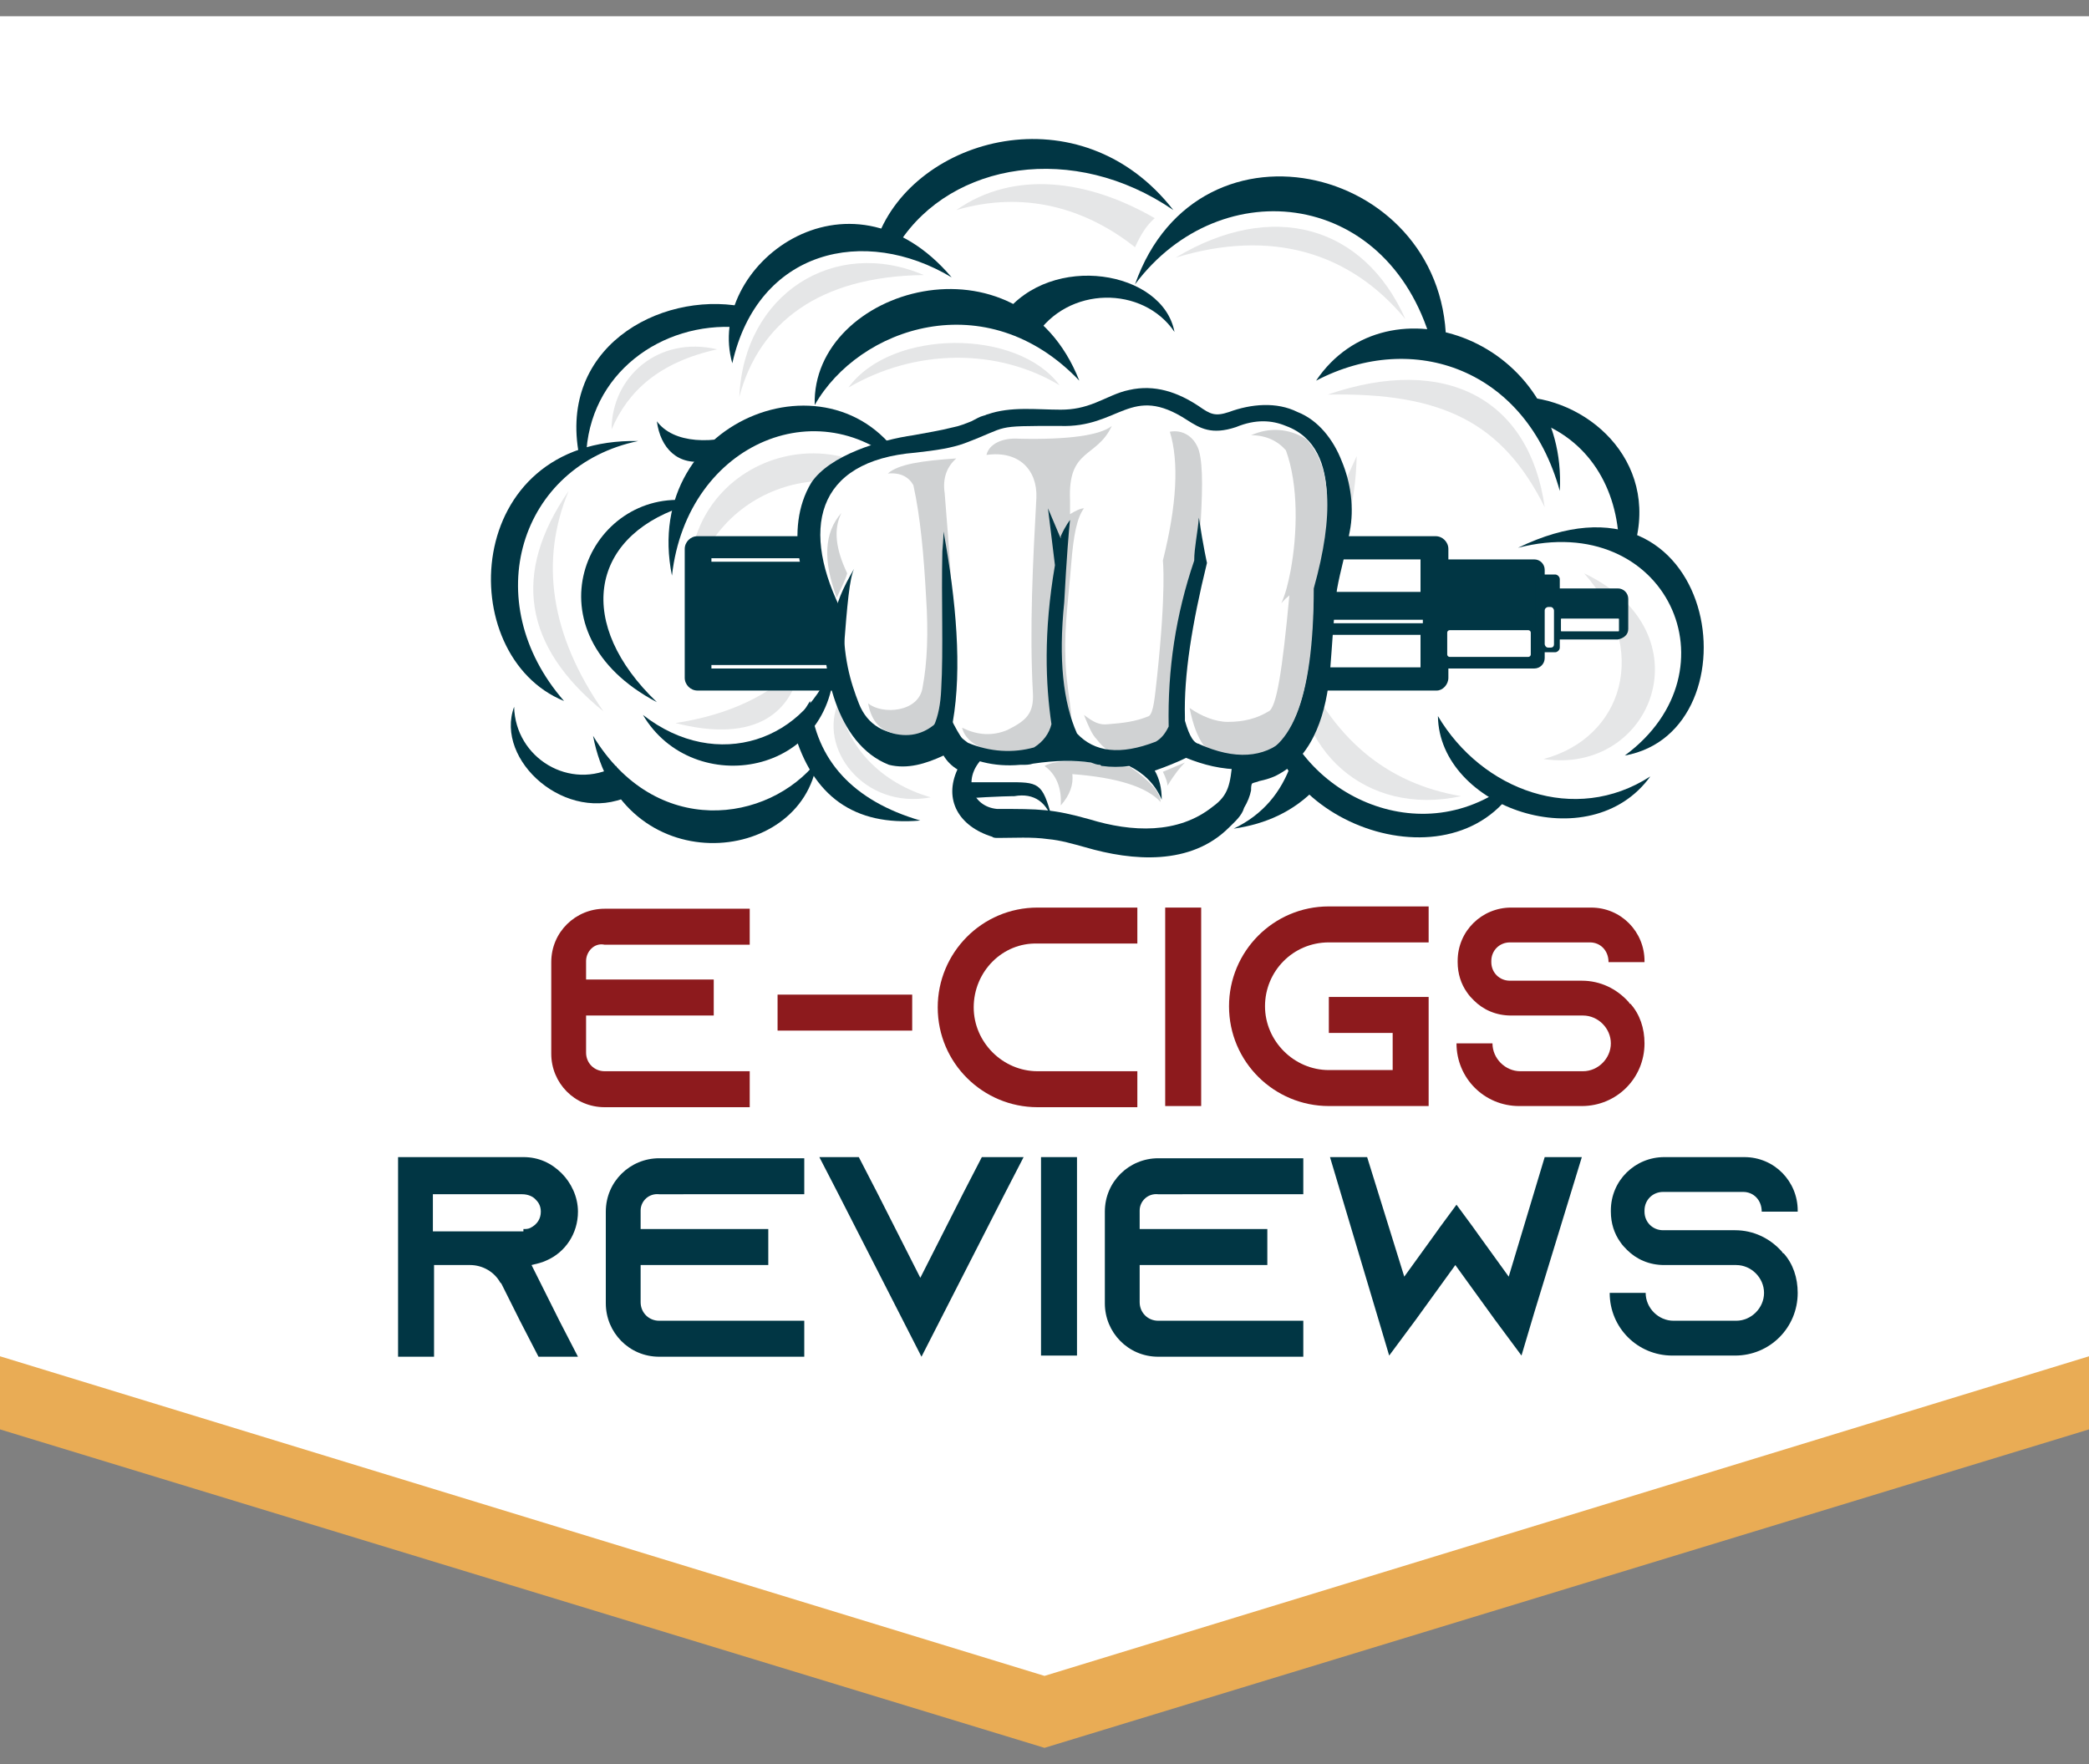 <?xml version="1.0" encoding="utf-8"?>
<!-- Generator: Adobe Illustrator 24.1.0, SVG Export Plug-In . SVG Version: 6.00 Build 0)  -->
<svg version="1.1" id="Layer_1" xmlns="http://www.w3.org/2000/svg" xmlns:xlink="http://www.w3.org/1999/xlink" x="0px" y="0px"
	 width="180px" height="152px" viewBox="0 0 180 152" style="enable-background:new 0 0 180 152;" xml:space="preserve">
<rect x="0" y="0" width="180" height="152" fill="#808080" stroke="none"/>
<style type="text/css">
	.st0{fill:#E9AC55;}
	.st1{fill:#FFFFFF;}
	.st2{fill:#8D1A1D;}
	.st3{fill:#013644;}
	.st4{fill-rule:evenodd;clip-rule:evenodd;fill:#E5E6E7;}
	.st5{fill-rule:evenodd;clip-rule:evenodd;fill:#013644;}
	.st6{fill-rule:evenodd;clip-rule:evenodd;fill:#FFFFFF;}
	.st7{fill-rule:evenodd;clip-rule:evenodd;fill:#D0D2D3;}
</style>
<g>
	<polygon class="st0" points="180.2,123.1 90,150.6 -0.2,123.1 -0.2,7.6 180.2,7.6 	"/>
	<polygon class="st1" points="180.2,116.8 90,144.4 -0.2,116.8 -0.2,1.4 180.2,1.4 	"/>
</g>
<g>
	<path class="st2" d="M50.5,82.8v1.6h11v3.1h-11v3.2c0,0.9,0.7,1.6,1.6,1.6h12.5v3.1H52.1c-2.6,0-4.6-2.1-4.6-4.6v-7.9
		c0-2.6,2.1-4.6,4.6-4.6h12.5v3.1H52.1C51.2,81.2,50.5,82,50.5,82.8z"/>
	<path class="st2" d="M67,88.8v-3.1h11.6v3.1H67z"/>
	<path class="st2" d="M83.9,86.8c0,3,2.5,5.5,5.5,5.5H98v3.1h-8.6c-4.7,0-8.6-3.8-8.6-8.6c0-4.7,3.8-8.6,8.6-8.6H98v3.1h-8.6
		C86.4,81.2,83.9,83.7,83.9,86.8z"/>
	<path class="st2" d="M100.4,95.3V78.2h3.1v17.1H100.4z"/>
	<path class="st2" d="M109,86.7c0,3,2.5,5.5,5.5,5.5h5.5V89h-5.5v-3.1h8.6v9.4h-8.6c-4.7,0-8.6-3.8-8.6-8.6c0-4.7,3.8-8.6,8.6-8.6
		h8.6v3.1h-8.6C111.4,81.2,109,83.7,109,86.7z"/>
	<path class="st2" d="M138.6,82.9L138.6,82.9c0-1-0.7-1.7-1.6-1.7h-6.9c-0.9,0-1.6,0.7-1.6,1.6v0.1c0,0.9,0.7,1.6,1.6,1.6h6.2
		c1.6,0,3,0.7,4,1.8c0.1,0.1,0.1,0.2,0.2,0.2c0.8,0.9,1.2,2.1,1.2,3.4c0,3-2.4,5.4-5.4,5.4h-5.4c-3,0-5.4-2.4-5.4-5.4h3.1
		c0,1.3,1.1,2.4,2.4,2.4h5.4c1.3,0,2.4-1.1,2.4-2.4s-1.1-2.4-2.4-2.4h-6.2c-1.3,0-2.4-0.5-3.2-1.3c-0.2-0.2-0.4-0.4-0.6-0.7
		c-0.5-0.7-0.8-1.6-0.8-2.6v-0.1c0-2.6,2.1-4.6,4.6-4.6h6.9c2.6,0,4.6,2.1,4.6,4.6v0.1H138.6z"/>
	<path class="st3" d="M48.2,113.8l1.6,3.1h-3.4l-1.6-3.1l-1.6-3.2l-0.1-0.1c-0.5-0.9-1.5-1.5-2.6-1.5h-3.1v7.9h-3.1V99.7h10.8
		c1.3,0,2.4,0.5,3.3,1.4c0.8,0.8,1.4,2,1.4,3.3c0,1.9-1.1,3.5-2.7,4.2c-0.4,0.2-0.9,0.3-1.3,0.4c0,0,0,0,0,0L48.2,113.8z
		 M45.1,105.9c0.2,0,0.4,0,0.6-0.1c0.6-0.3,0.9-0.8,0.9-1.4c0-0.6-0.3-0.9-0.5-1.1c-0.2-0.2-0.6-0.4-1.1-0.4h-7.7v3.2H45.1z"/>
	<path class="st3" d="M55.2,104.3v1.6h11v3.1h-11v3.2c0,0.9,0.7,1.6,1.6,1.6h12.5v3.1H56.8c-2.6,0-4.6-2.1-4.6-4.6v-7.9
		c0-2.6,2.1-4.6,4.6-4.6h12.5v3.1H56.8C55.9,102.8,55.2,103.5,55.2,104.3z"/>
	<path class="st3" d="M88.2,99.7l-1.6,3.1l-7.2,14.1l-7.2-14.1l-1.6-3.1h3.4l1.6,3.1l3.7,7.3l3.7-7.3l1.6-3.1H88.2z"/>
	<path class="st3" d="M89.7,116.8V99.7h3.1v17.1H89.7z"/>
	<path class="st3" d="M98.2,104.3v1.6h11v3.1h-11v3.2c0,0.9,0.7,1.6,1.6,1.6h12.5v3.1H99.8c-2.6,0-4.6-2.1-4.6-4.6v-7.9
		c0-2.6,2.1-4.6,4.6-4.6h12.5v3.1H99.8C98.9,102.8,98.2,103.5,98.2,104.3z"/>
	<path class="st3" d="M132.2,113.1L132.2,113.1l-1.1,3.7l0,0l0,0l-2.3-3.1l0,0l-3.4-4.7l-3.4,4.7l-2.3,3.1l0,0l0,0l-1.1-3.7l-4-13.4
		h3.2L121,110l0,0l0,0l2.6-3.6l0.5-0.7l1.4-1.9l1.4,1.9l0.5,0.7l2.6,3.6l3.1-10.3h3.2L132.2,113.1z"/>
	<path class="st3" d="M151.8,104.4L151.8,104.4c0-1-0.7-1.7-1.6-1.7h-6.9c-0.9,0-1.6,0.7-1.6,1.6v0.1c0,0.9,0.7,1.6,1.6,1.6h6.2
		c1.6,0,3,0.7,4,1.8c0.1,0.1,0.1,0.2,0.2,0.2c0.8,0.9,1.2,2.1,1.2,3.4c0,3-2.4,5.4-5.4,5.4h-5.4c-3,0-5.4-2.4-5.4-5.4h3.1
		c0,1.3,1.1,2.4,2.4,2.4h5.4c1.3,0,2.4-1.1,2.4-2.4s-1.1-2.4-2.4-2.4h-6.2c-1.3,0-2.4-0.5-3.2-1.3c-0.2-0.2-0.4-0.4-0.6-0.7
		c-0.5-0.7-0.8-1.6-0.8-2.6v-0.1c0-2.6,2.1-4.6,4.6-4.6h6.9c2.6,0,4.6,2.1,4.6,4.6v0.1H151.8z"/>
</g>
<g>
	<path class="st4" d="M97.8,21.3c-4.3-3.4-9.6-4.9-15.4-3.2c5-3.5,11.4-2.6,17.1,0.7C98.8,19.4,98.3,20.2,97.8,21.3"/>
	<path class="st4" d="M59.5,51.1c1.9-9.3,12.8-13,20.6-6.1C73,34,58.2,39.6,59.5,51.1"/>
	<path class="st4" d="M114.4,34c10-0.2,15.1,2.5,18.7,9.7C131.8,34.4,124.6,30.5,114.4,34"/>
	<path class="st4" d="M73.1,33.4c5.8-3.4,12.9-3.4,18.2-0.2C87.7,28.3,76.8,28.3,73.1,33.4"/>
	<path class="st4" d="M101.3,22.2c8.2-2.5,15-0.5,19.8,5.3C117.5,19.4,109.6,17.2,101.3,22.2"/>
	<path class="st4" d="M79.6,23.7c-9,0.1-14.2,4.1-15.9,10.5C64.1,25.3,71.9,20.4,79.6,23.7"/>
	<path class="st4" d="M52.7,37c1.4-3.3,4.1-5.8,9.1-6.9C56.7,28.9,52.7,32.5,52.7,37"/>
	<path class="st4" d="M58.2,62.3c4.6-0.7,8.2-2.4,10.8-5.1C68.2,62,64.4,63.9,58.2,62.3"/>
	<path class="st4" d="M136.5,49.4c5.8,6.6,3.3,14.2-3.5,16C142.4,66.8,147.2,54.5,136.5,49.4"/>
	<path class="st4" d="M117.6,51.8c5,3.4,9.6,3.3,13.6-0.5C129,57.2,118.6,57.9,117.6,51.8"/>
	<path class="st4" d="M49,42.3c-2.5,6-1.6,12.4,3,19C45.1,55.7,44.1,49.4,49,42.3"/>
	<path class="st4" d="M80.2,68.7c-4.2-1.2-7.3-4.3-7.9-8.3C70.4,64.4,74.4,69.8,80.2,68.7"/>
	<path class="st4" d="M111.8,56.7c3,6.9,7.6,10.8,14.1,11.9C117.6,70.4,111.4,64.5,111.8,56.7"/>
	<path class="st4" d="M116.9,39.3c-3.3,7.5-7,12.1-10.8,13.9C113.1,52.4,116.7,47.7,116.9,39.3"/>
	<path class="st4" d="M68.9,46.8c2.5,6.2,5.4,8.4,10.6,9C75,58.6,69.3,55.7,68.9,46.8"/>
	<path class="st5" d="M140.6,47.8c2.7-7.6-3.4-13.3-9.4-13.6c0.4,0.6,0.7,1.2,0.9,2c4.8,1.6,7.3,5.9,7.4,10.8
		C140,47.3,140.3,47.5,140.6,47.8"/>
	<path class="st5" d="M57.9,49.6c1.3-11.6,13.2-16.4,20.5-8.7C72.9,29.4,55.1,35.8,57.9,49.6"/>
	<path class="st5" d="M50.5,39.4c0.2-7.2,6.5-11.7,13.1-11.2c0-0.6,0.1-1.2,0.3-1.8c-7.1-1.3-16.1,3.6-13.9,13.3
		C50.1,39.5,50.3,39.5,50.5,39.4"/>
	<path class="st5" d="M97.8,24.5c7.4-9.9,22.2-8.2,25.7,5.6c0.4,0,0.7,0,1.1,0C125,14.4,103.3,8.9,97.8,24.5"/>
	<path class="st5" d="M113.4,32.8c8.4-4.4,18.1-1,21,9.5C135.1,29.4,119.6,23.6,113.4,32.8"/>
	<path class="st5" d="M77.5,20.9c4.5-6.9,15-8.7,23.6-2.8c-8-10.3-22.3-6.3-25.5,2.4C76.2,20.5,76.9,20.7,77.5,20.9"/>
	<path class="st5" d="M82,23.9c-8.9-10.5-21.3-0.9-18.9,7.4C65.3,21.5,74.5,19.4,82,23.9"/>
	<path class="st5" d="M93,32.8c-8-8.4-19-4.6-22.8,2.1C69.9,24.8,87.8,19.6,93,32.8"/>
	<path class="st5" d="M89.2,29c2.8-4.4,9.3-4.4,12-0.4c-1-5.3-10.6-6.9-14.7-1.5C88.8,28.5,89.2,29,89.2,29"/>
	<path class="st5" d="M115.6,48.9c-1.2,2.9-3.5,4.4-6.9,4.5C112.4,55.4,116,53.9,115.6,48.9"/>
	<path class="st5" d="M130.8,47.2c12.8-3.3,19.1,10.6,9.2,17.9C151.7,63,148.1,38.8,130.8,47.2"/>
	<path class="st5" d="M64.8,37.1c-1.3,1.3-3.2,2.6-3.9,2.6c-2.5,0.5-4-1.1-4.3-3.4C58,38.2,61.4,38.4,64.8,37.1"/>
	<path class="st5" d="M58.7,43.7c-7.9,2.7-9.1,10.1-2.1,16.8c-11.4-6-6.1-18.1,2.5-17.4C58.9,43.3,58.8,43.5,58.7,43.7"/>
	<path class="st5" d="M55.4,61.6c6.4,5,14.2,2.2,16.5-4.8C72,66.9,59.7,68.9,55.4,61.6"/>
	<path class="st5" d="M69.5,54.1c1.6,2.7,4,4,7.1,3.9C73.7,60.1,70.1,58.9,69.5,54.1"/>
	<path class="st5" d="M51.1,63.4c5.4,8.9,15.1,7.5,19.3,2.2C69.1,74.7,53.5,76,51.1,63.4"/>
	<path class="st5" d="M109.7,58.5c0.7,8.8,11.4,15.1,19.7,9.5c0.2,0.2,0.5,0.3,0.7,0.5C123.6,77,106.6,69.4,109.7,58.5"/>
	<path class="st5" d="M123.9,61.7c3.8,6.4,11.8,9.4,18.3,5.2C137,74.1,124,69.6,123.9,61.7"/>
	<path class="st5" d="M55,38c-10.2,2.1-13.9,13.8-6.4,22.4C39,56.5,39.8,37.7,55,38"/>
	<path class="st5" d="M53.1,66c-4,2.2-8.7-0.7-8.8-5.1c-1.7,4.6,4.5,10.2,9.9,7.7C53.2,66.5,53.1,66,53.1,66"/>
	<path class="st5" d="M68.4,63c0.4-1,0.9-1.8,1.4-2.6c0.5,5.1,3.7,8.6,9.5,10.3C73.6,71.2,70,68.6,68.4,63"/>
	<path class="st5" d="M113.4,67.9c-1.9,2-4.3,3.1-7.1,3.5c2.5-1.2,4.1-3.1,5-5.7C111.9,66.5,112.6,67.2,113.4,67.9"/>
	<path class="st5" d="M124.8,58.4V47.3c0-0.6-0.5-1.1-1.1-1.1H60.1c-0.6,0-1.1,0.5-1.1,1.1v11.1c0,0.6,0.5,1.1,1.1,1.1h63.7
		C124.3,59.5,124.8,59,124.8,58.4"/>
	<path class="st5" d="M133.1,56.7v-7.6c0-0.5-0.4-0.9-0.9-0.9h-10.1c-0.5,0-0.9,0.4-0.9,0.9v7.6c0,0.5,0.4,0.9,0.9,0.9h10.1
		C132.7,57.6,133.1,57.2,133.1,56.7"/>
	<path class="st5" d="M134.4,55.8v-5.9c0-0.2-0.2-0.4-0.4-0.4h-1.3c-0.2,0-0.4,0.2-0.4,0.4v5.9c0,0.2,0.2,0.4,0.4,0.4h1.3
		C134.2,56.2,134.4,56,134.4,55.8"/>
	<path class="st5" d="M140.3,54.2v-2.6c0-0.5-0.4-0.9-0.9-0.9h-5c-0.5,0-0.9,0.4-0.9,0.9v2.6c0,0.5,0.4,0.9,0.9,0.9h5
		C139.9,55,140.3,54.7,140.3,54.2"/>
	<rect x="105.9" y="48.2" class="st6" width="16.5" height="9.3"/>
	<path class="st5" d="M107.9,55.4v-5c0-0.5-0.4-0.9-0.9-0.9h-3.9c-0.5,0-0.9,0.4-0.9,0.9v5c0,0.5,0.4,0.9,0.9,0.9h3.9
		C107.5,56.2,107.9,55.8,107.9,55.4"/>
	<rect x="106.4" y="51" class="st5" width="17" height="3.7"/>
	<path class="st6" d="M99,53c0-1.3-1.1-2.4-2.4-2.4c-1.3,0-2.4,1.1-2.4,2.4c0,1.3,1.1,2.4,2.4,2.4C97.9,55.4,99,54.3,99,53"/>
	<path class="st6" d="M131.9,56.4v-1.9c0-0.1-0.1-0.2-0.2-0.2h-6.8c-0.1,0-0.2,0.1-0.2,0.2v1.9c0,0.1,0.1,0.2,0.2,0.2h6.8
		C131.8,56.6,131.9,56.5,131.9,56.4"/>
	<path class="st6" d="M133.9,55.5v-2.9c0-0.1-0.1-0.3-0.3-0.3h-0.2c-0.1,0-0.3,0.1-0.3,0.3v2.9c0,0.1,0.1,0.3,0.3,0.3h0.2
		C133.8,55.8,133.9,55.7,133.9,55.5"/>
	<path class="st6" d="M139.5,54.3v-0.9c0-0.1,0-0.1-0.1-0.1h-4.8c-0.1,0-0.1,0-0.1,0.1v0.9c0,0.1,0,0.1,0.1,0.1h4.8
		C139.5,54.4,139.5,54.4,139.5,54.3"/>
	<rect x="107.9" y="53.4" class="st6" width="14.7" height="0.3"/>
	<path class="st6" d="M106.9,55.3V53c0-0.1-0.1-0.3-0.3-0.3h-0.2c-0.1,0-0.3,0.1-0.3,0.3v2.3c0,0.1,0.1,0.3,0.3,0.3h0.2
		C106.8,55.6,106.9,55.5,106.9,55.3"/>
	<rect x="61.3" y="57.3" class="st6" width="41.7" height="0.3"/>
	<rect x="61.3" y="48.1" class="st6" width="41.7" height="0.3"/>
	<path class="st5" d="M71,53.5c-1-1.5-1.8-3.5-2.1-5.2c-0.4-2.3-0.2-4.7,1-6.7c0,0,0,0,0,0c1.6-2.4,6-3.7,8.8-4.1
		c1.1-0.2,2.3-0.4,3.5-0.7c0.5-0.1,1-0.3,1.5-0.5c0.4-0.2,0.7-0.4,1.1-0.5c0.1,0,0.2-0.1,0.3-0.1c2-0.7,4.2-0.4,6.3-0.4
		c1.1,0,2-0.2,3-0.6c1-0.4,1.9-0.9,2.9-1.1c2.2-0.5,4.2,0.2,6,1.4c1,0.7,1.4,0.9,2.6,0.5c1.9-0.7,4.1-0.9,5.9,0
		c1.8,0.7,3.1,2.4,3.8,4.2c0.8,1.9,1.1,4.1,0.7,6.1c-0.3,1.7-0.8,3.3-1.1,5c-0.3,2.4-0.4,4.7-0.6,7.1c-0.3,3.3-1.3,7.1-4.4,8.8
		c-0.5,0.3-1.2,0.5-1.7,0.6c-0.2,0.1-0.4,0.1-0.6,0.2c-0.1,0.1-0.1,0.4-0.1,0.6c-0.1,0.5-0.3,1-0.6,1.5c-0.2,0.7-0.8,1.2-1.3,1.7
		c-3.3,3.3-8.3,2.9-12.4,1.7c-1.1-0.3-2.1-0.6-3.2-0.7c-1.4-0.2-2.9-0.1-4.3-0.1c-0.2,0-0.4,0-0.5-0.1c-2.9-0.9-4.2-3.2-3-5.8
		c-0.5-0.3-0.9-0.7-1.2-1.2c-1.5,0.7-3.1,1.2-4.7,0.8c0,0,0,0,0,0C72,64.1,70.8,57.5,71,53.5"/>
	<path class="st6" d="M102.3,36.2c1.1,0.7,2.1,1.3,4.2,0.6c1.7-0.7,3.1-0.6,4.3-0.1c5.2,1.9,3.4,9.7,2.4,13.3
		c-0.1,8.1-1,13-4.1,14.7c-2.6,0.9-2.9,0.9-2.9,0.9c-0.2,1.9-0.3,2.9-1.7,3.9c-3,2.4-7,2.2-10.6,1.1c-3.2-0.9-4.3-0.9-8-0.9
		c-2.1-0.2-3-2.5-1.3-4.3c-1.7-1-2.9-4-3.2-4.6c-0.8,2.8-5.9,3.7-7.4-0.2c-0.7-1.8-1.4-4-1.3-7.6c-3.8-7.3-2.5-13.3,6.2-14
		c1.8-0.2,3.1-0.4,4.2-0.8c4-1.5,2.3-1.5,8.2-1.5C96.5,36.9,97.4,33,102.3,36.2"/>
	<path class="st7" d="M107.6,65.4c-0.4,0-0.8-0.1-1.3-0.2c-1.2,0-2.1-0.4-2.6-1c-0.5-0.7-0.9-1.7-1.2-3.2c1,0.7,2.2,1.2,3.3,1.2
		c1.4,0,2.5-0.3,3.5-0.9c0.7-0.3,1.2-3.6,1.8-10c-0.5,0.4-0.7,0.7-0.7,0.7c0.4-0.9,0.6-1.8,0.8-2.8c0.6-3.2,0.7-7.4-0.4-10.4
		c-0.7-0.8-1.7-1.3-3-1.3c1.6-0.7,3.2-0.6,4.7,0.3c2.2,2.2,2.5,6.5,0.7,12.9c0,9.6-2,14.5-5.9,14.6
		C107.5,65.2,107.6,65.3,107.6,65.4"/>
	<path class="st7" d="M103.2,49.4c-0.9,3.9-1.5,8.6-1.8,14c-1.2,1-3,1.5-5.3,1.4c-0.5,0-1-0.3-1.6-1.1c-0.4-0.4-0.7-1.1-1.1-2.1
		c0.8,0.6,1.3,0.9,2.1,0.8c1.2-0.1,2.3-0.2,3.5-0.7c0.4-0.3,0.5-1.6,0.7-3.4c0.8-7.5,0.5-10,0.5-10c1.2-4.8,1.4-8.5,0.6-11.1
		c1.1-0.2,2.1,0.4,2.5,1.6c0.4,1.4,0.3,3.9,0.1,7.2C103.3,48.2,103.2,49.4,103.2,49.4"/>
	<path class="st7" d="M82.1,59.2c0.1-1.4,0.1-3.1,0-5.2c0-2.6-0.3-6.5-0.7-11.5c-0.2-1.3,0.2-2.3,1-3c-3,0.2-5,0.5-5.9,1.3
		c1.1-0.1,1.8,0.3,2.2,1c0.6,2.7,0.9,6,1.1,9.7c0.2,3,0.1,5.6-0.3,7.7c-0.3,2.2-3.5,2.4-4.7,1.4c0.3,1.6,1.1,2.5,2.7,2.7
		c1.5,0.2,2.8-0.4,3.8-1.7C81.5,61.3,82,60.7,82.1,59.2"/>
	<path class="st7" d="M82.9,62.7c0.4,1.7,2.9,2.3,4.5,2.4c1.5,0.1,2.8-0.3,3.8-1.4c1.2-1.2,1.2-1.5,1-3c-0.2-1.5-0.4-2.9-0.4-4.2
		c-0.1-2.5,0.3-5.3,0.5-7.9c0.2-2.5,0.5-4,1.1-4.8c-0.3,0-0.7,0.2-1.2,0.5c0,0,0-0.4,0-1.2c-0.2-4.5,2.3-3.6,3.6-6.4
		c-1,0.8-3.7,1.2-8,1.1c-1.5-0.1-2.6,0.5-2.8,1.4c2.8-0.4,4.4,1.3,4.3,3.7c-0.3,5.5-0.6,11.3-0.3,16.8c0.1,1.8-0.6,2.4-2.2,3.2
		C85.6,63.4,84.3,63.4,82.9,62.7"/>
	<path class="st7" d="M97.4,66.1c-4-0.6-6.4-0.7-7.4-0.1c1,0.7,1.5,1.9,1.4,3.4c0.8-0.9,1.1-1.8,1-2.7c3.9,0.3,6.4,1.1,7.6,2.4
		C100,68.3,99.1,67.3,97.4,66.1"/>
	<path class="st5" d="M71.9,53.3C71.7,55.2,72,56,72.7,56c0.3-3.9,0.5-6.2,0.9-7C72.6,50.7,72,52.1,71.9,53.3 M90.9,48.7L90.9,48.7
		c-0.4-3.3-0.6-4.9-0.6-4.9l1.1,2.6l0-0.2c0.4-0.9,0.8-1.4,0.8-1.4c-0.1,0.9-0.3,3.3-0.5,7.1c-0.5,4.9-0.1,8.6,1.1,11.3
		c1.5,1.6,3.7,1.9,6.8,0.7c0.5-0.3,0.8-0.7,1.1-1.3c-0.1-4.9,0.6-9.6,2.2-14.3c0-1.1,0.3-2.4,0.4-3.7c0.4,2.6,0.7,3.9,0.7,3.9
		c-1.3,5.3-2,9.7-1.9,13.3c0,0.1,0,0.2,0,0.3c0.4,1.4,0.8,2,1.3,2c0,0-0.1,0-0.1,0c3.1,1.4,5.6,1.2,7.4-0.4c-0.5,1.1-1.6,2-3.6,2.6
		c-1.9,0-3.4-0.4-4.9-1c-0.6,0.3-1.8,0.8-2.7,1.1c0.4,0.7,0.6,1.5,0.6,2.5c-0.6-1.4-1.6-2.3-2.8-2.9c-0.8,0.1-1.6,0.1-2.3,0l0,0
		c-0.1,0-0.1,0-0.2-0.1c-0.3,0-0.5-0.1-0.8-0.2c-1.4-0.2-3-0.2-5,0.1c-0.3,0.1-0.6,0.1-0.9,0.1c-0.1,0-0.1,0-0.2,0l0,0
		c-2.2,0.2-4.4-0.3-6-1.6c-0.4,0-0.2-1.1-3.2-0.1c1.6-0.4,2.3-2.4,2.4-4.8c0.2-3.4,0-7.8,0.1-11.9c0.1-1.1,0.1-1.7,0.1-1.7
		c1.1,6,1.6,11.8,0.8,16.4c0,0.8,0.5,1.2,1.3,1.8c1.9,0.8,3.9,0.9,5.7,0.4c0.8-0.5,1.3-1.2,1.5-2C90.1,59,89.9,54.5,90.9,48.7z"/>
	<path class="st5" d="M87.4,68.6c1.7-0.3,2.9,0.5,3.4,2.5c-0.9-3.5-1.1-3.7-3.6-3.7c-1,0-2.4,0-4.1,0c0,0.9,0,1.4,0,1.4
		C86,68.6,87.4,68.6,87.4,68.6"/>
	<path class="st7" d="M73,49.4c-0.2,0.7-0.6,1.4-0.9,2.1c-1.2-3.2-1.1-5.6,0.4-7.3C71.8,45.6,72,47.3,73,49.4"/>
	<path class="st7" d="M100.2,66.5c0.3,0.6,0.4,1,0.4,1.2c0.6-1,1.1-1.6,1.5-2C100.9,66.2,100.2,66.5,100.2,66.5"/>
</g>
</svg>
